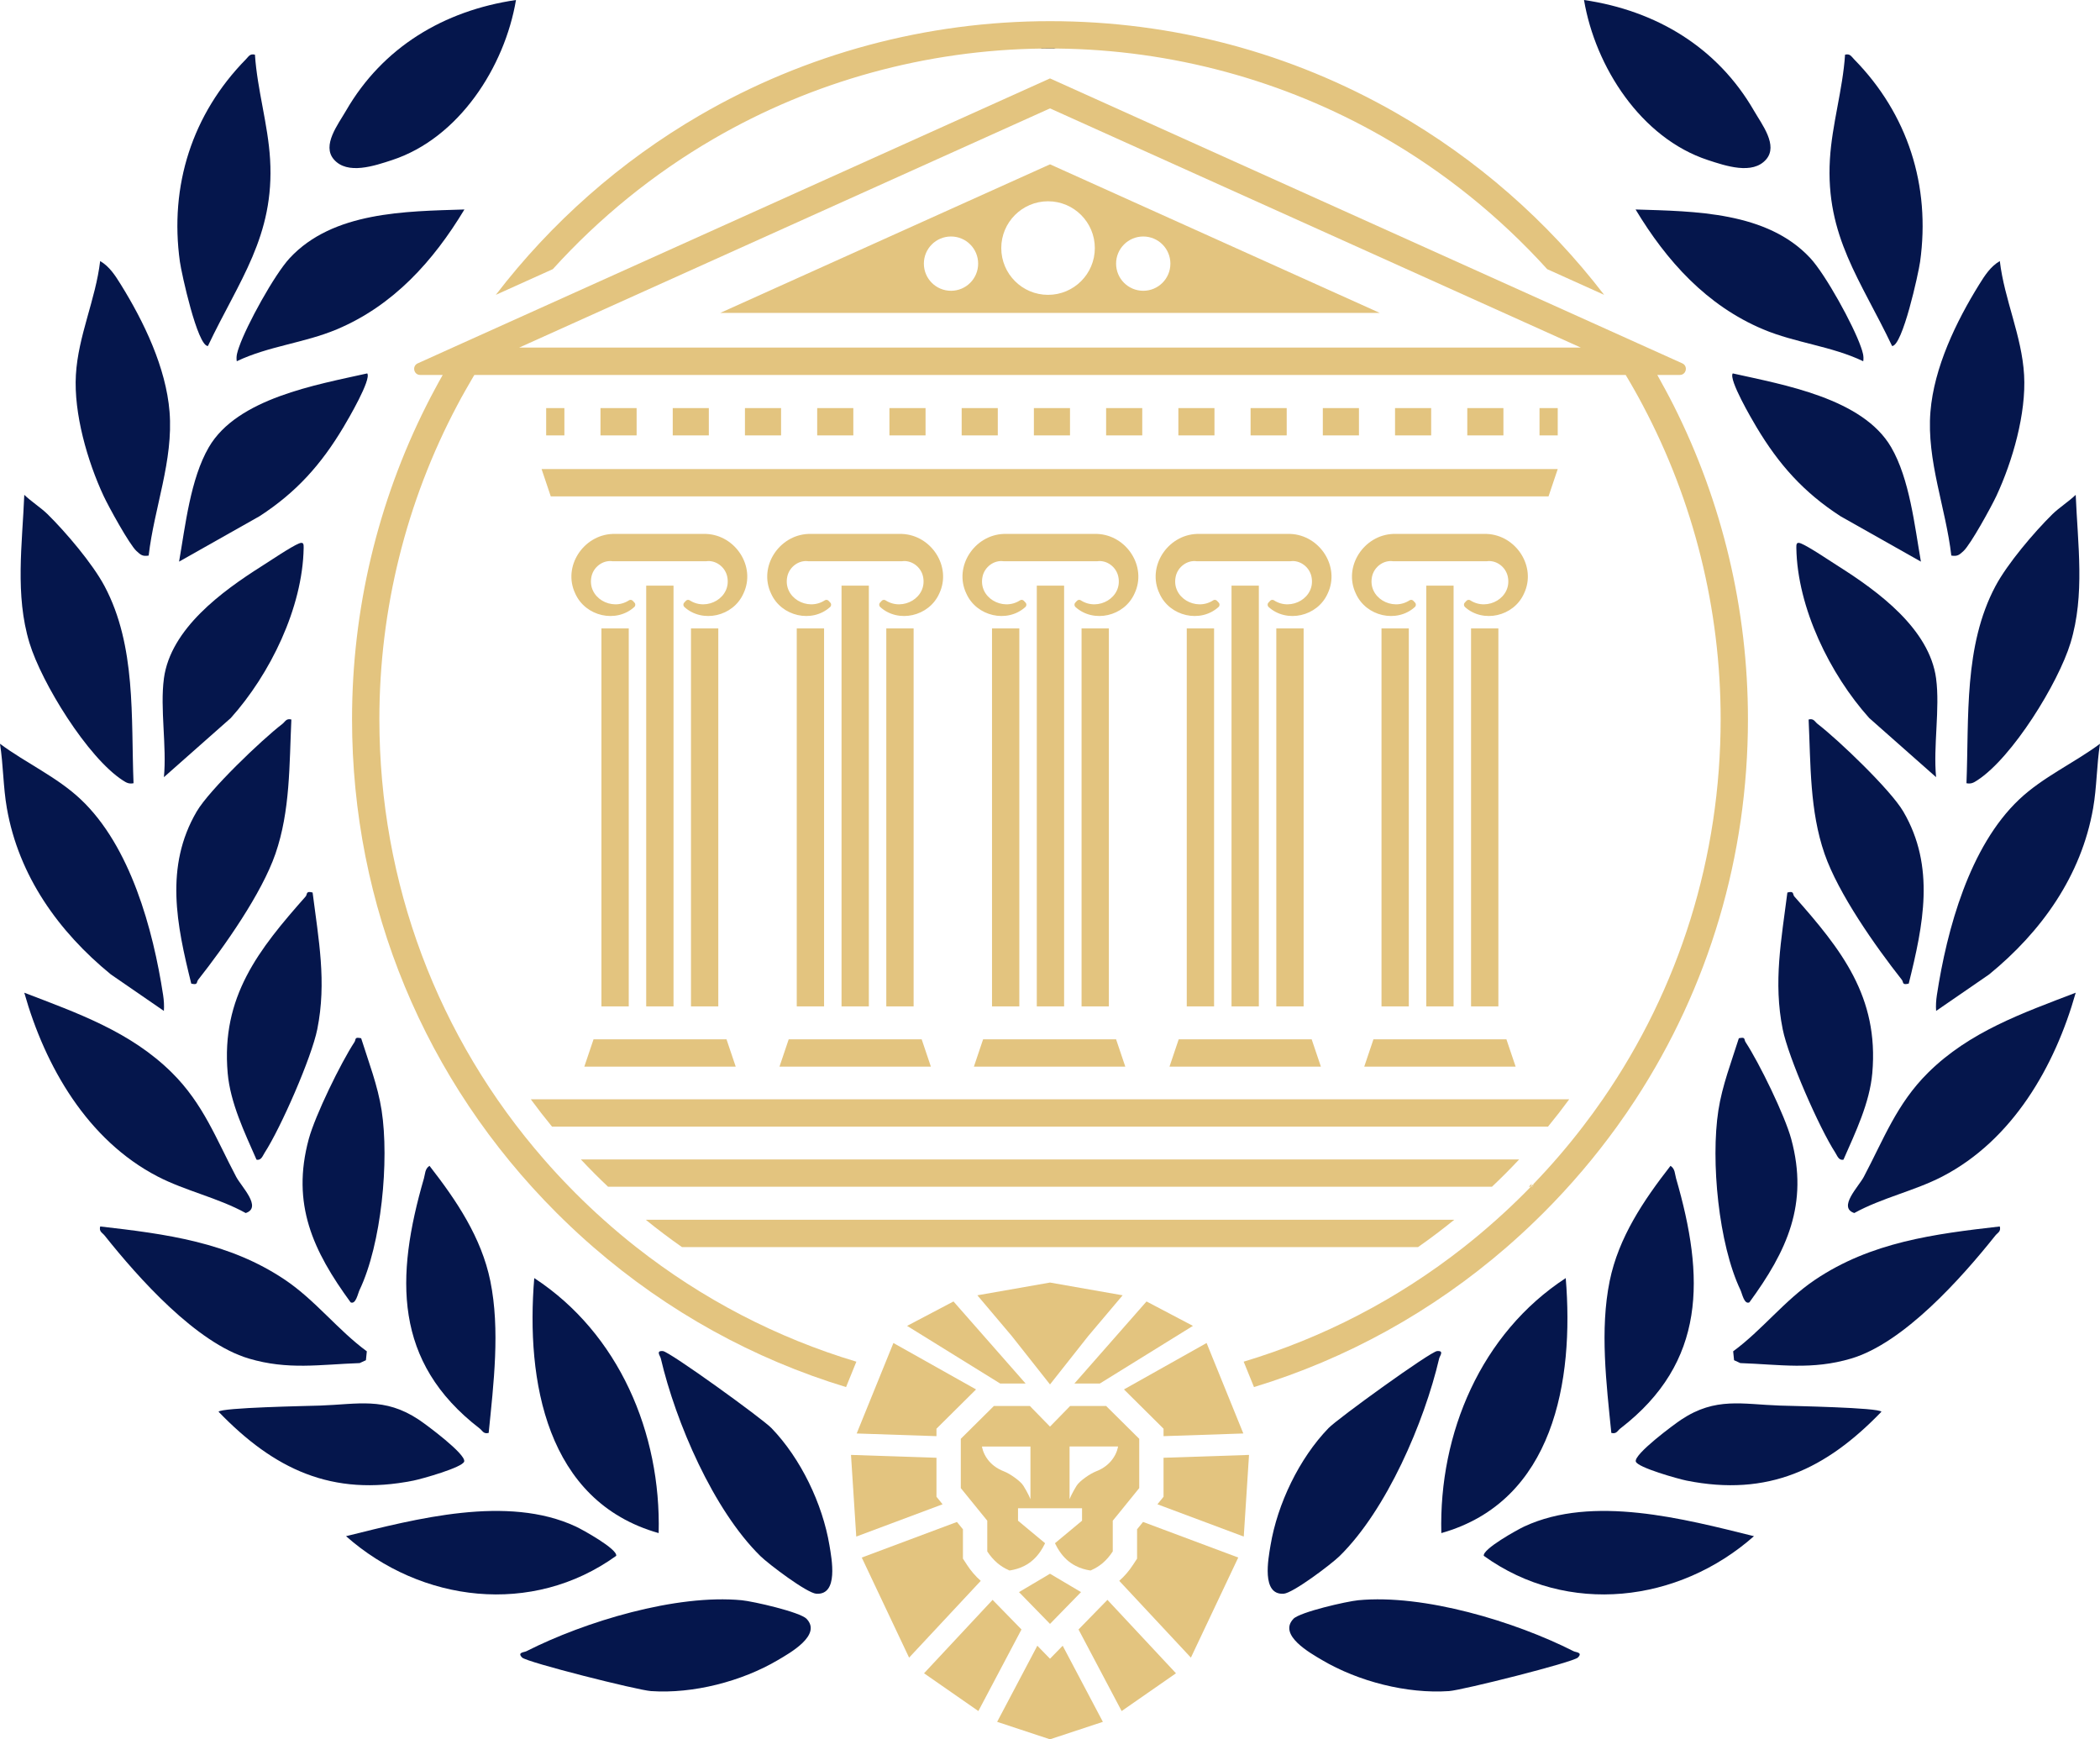 <?xml version="1.0" encoding="UTF-8"?>
<svg id="Calque_1" data-name="Calque 1" xmlns="http://www.w3.org/2000/svg" viewBox="0 0 1399.34 1158.86">
  <defs>
    <style>
      .cls-1 {
        fill: #e3c47f;
      }

      .cls-2 {
        fill: #05164c;
      }
    </style>
  </defs>
  <g>
    <g>
      <path class="cls-2" d="M114.57,714.72c20.93,20.76,29.49,44.19,42.84,69.42,3.45,6.53,17.45,20.36,6.33,24.08-18.34-10.13-40.23-14.77-58.67-24.33-46.77-24.25-74.98-73.2-88.89-122.47,35.46,13.61,70.78,25.93,98.39,53.3Z"/>
      <path class="cls-2" d="M53.89,532.68c33,31.2,48.09,86.38,54.8,130.28.54,3.54.77,7.03.51,10.59l-35.33-24.32c-34.83-28.46-61.4-65.63-69.29-110.73C2.09,524.31,2.23,509.77,0,495.56c17.46,12.97,37.98,22.07,53.89,37.12Z"/>
      <path class="cls-2" d="M31.64,342.54c12.21,12.02,30.03,32.97,38.01,47.96,21.22,39.88,17.59,87.46,19.33,131.35-3.14.58-4.68-.31-7.17-1.92-23.44-15.19-54.02-64.82-62.17-91.56-9.74-31.95-4.78-65.9-3.46-98.67,4.49,4.33,11.28,8.73,15.45,12.84Z"/>
      <path class="cls-2" d="M99.08,370.16c-4.15.69-5.35-.48-8.12-3.01-4.76-4.36-18.61-29.61-21.93-36.73-10.81-23.21-19.94-54.95-18.46-80.6,1.5-26.11,13.18-50.29,16.17-75.87,6.22,3.59,10.07,9.67,13.74,15.57,15.4,24.81,30.12,55.35,32.5,84.81,2.63,32.52-10.25,64.05-13.91,95.83Z"/>
      <path class="cls-2" d="M537.49,1078.62c10.3,10.8-11.21,22.77-19.07,27.41-24.14,14.26-56.6,22.63-84.64,20.7-8.89-.61-82.78-19.18-85.88-22.36-3.43-3.51,1.29-3.4,2.87-4.2,39.04-19.8,99.78-38.16,143.53-33.96,7.49.72,38.84,7.83,43.2,12.4Z"/>
      <path class="cls-2" d="M544,1061.86c14.89.94,10.21-23.23,8.71-32.24-4.62-27.66-19.11-57.89-38.63-78.1-6.19-6.41-67.95-51.02-72.38-51.34-4.9-.36-1.77,3.18-1.37,4.9,9.97,42.62,35.01,100.93,66.38,131.71,5.37,5.27,30.99,24.68,37.29,25.08Z"/>
      <path class="cls-2" d="M244.43,900.37l-.6,5.91-4.16,1.91c-26.52.93-47.73,4.72-73.84-3.02-35.04-10.38-73.5-53.58-96.08-81.92-1.62-2.04-3.89-2.62-2.99-6.09,43.81,5.01,85.82,10.41,123.19,35.58,20.29,13.66,35.17,33.45,54.5,47.62Z"/>
      <path class="cls-2" d="M169.88,36.41c1.53,23.32,8.73,46.5,10.1,69.8,3.01,51.21-20.72,80.61-41.44,124.34-6.95.07-17.59-48.43-18.66-56.14-7.06-50.61,8.14-98.41,43.99-134.92,1.93-1.96,2.62-3.85,6.01-3.07Z"/>
      <path class="cls-2" d="M438.9,1021.46c-74.97-21.17-88.55-101.56-82.9-169.9,56.39,36.85,84.59,103.25,82.9,169.9Z"/>
      <path class="cls-2" d="M194.15,479.39c-1.4,29.99-.67,60.75-10.62,89.49-9.2,26.56-33.86,61.56-51.49,83.92-1.28,1.62.06,3.73-4.6,2.55-9.69-39.06-17.89-77.92,3.63-114.66,8.42-14.38,43.11-47.62,57.01-58.29,2.03-1.56,2.57-3.92,6.07-3.01Z"/>
      <path class="cls-2" d="M309.46,139.58c-20.7,34.38-47.33,63.98-84.99,79.84-21.58,9.09-45.52,11.14-66.7,21.27-.55-3.5.44-6.33,1.56-9.55,5.01-14.48,23.5-48.19,33.79-59.25,28.77-30.89,76.94-31.09,116.33-32.32Z"/>
      <path class="cls-2" d="M343.83,0c-7.52,44.56-38,92-82.49,106.62-11.87,3.9-29.86,10.04-38.88-.41-8.1-9.38,2.78-23.21,8.09-32.41C254.96,31.52,295.71,7.08,343.83,0Z"/>
      <path class="cls-2" d="M109.21,452.07c4.46-33.19,38.86-58.15,64.9-74.67,5.7-3.62,20.08-13.31,25.15-15.32,3.09-1.23,3.12.58,3.08,3.05-.68,39.85-22.43,84.17-48.57,113.29l-44.55,39.39c1.98-20.54-2.68-45.82,0-65.74Z"/>
      <path class="cls-2" d="M325.63,954.72c-3.5.9-4.04-1.45-6.07-3.01-57.45-44.2-56.14-100.9-37.08-166.56.88-3.04.59-6.37,3.72-8.38,17.89,22.96,34.6,47.69,40.53,76.75,6.62,32.46,2.18,68.46-1.1,101.2Z"/>
      <path class="cls-2" d="M119.33,374.19c4.18-23.9,7.54-55.11,19.83-76.23,18.97-32.6,71.68-41.58,105.55-49.17,2.9,3.95-12.7,30.54-15.81,35.75-14.92,24.99-31.4,43.45-55.92,59.37l-53.64,30.28Z"/>
      <path class="cls-2" d="M230.58,1023.52c46.68-11.56,107.45-27.7,153.07-6.45,4.58,2.13,27.99,15.09,26.95,19.55-55.94,40.31-129.97,31.17-180.02-13.1Z"/>
      <path class="cls-2" d="M208.31,594.68c3.96,31.27,9.46,59.6,3.11,91.09-3.81,18.92-24.36,65.75-35.06,82.25-1.26,1.94-2.25,5.36-5.43,4.64-7.91-18.05-17.46-37.76-19.21-57.67-4.48-50.95,20.72-82.39,51.98-117.73,1.21-1.36-.12-3.88,4.62-2.59Z"/>
      <path class="cls-2" d="M240.66,691.77c4.98,15.84,11.08,31.52,13.64,48.08,5.15,33.38-.08,89.02-14.74,119.7-1.08,2.26-2.47,9.81-5.93,8.17-25-34.22-39.62-65.42-27.9-108.77,4.26-15.75,21.33-50.71,30.42-64.58,1.26-1.92-.24-3.64,4.5-2.61Z"/>
      <path class="cls-2" d="M145.62,940.59c2.06-2.78,58.95-3.79,67.74-4.09,25.02-.85,42.73-5.83,65.58,9.31,5.24,3.47,31.52,23,30.38,27.93-.93,3.99-28.58,11.7-33.83,12.75-54.35,10.87-92.95-7.62-129.86-45.89Z"/>
    </g>
    <g>
      <path class="cls-2" d="M1284.77,714.72c-20.93,20.76-29.49,44.19-42.84,69.42-3.45,6.53-17.45,20.36-6.33,24.08,18.34-10.13,40.23-14.77,58.67-24.33,46.77-24.25,74.98-73.2,88.89-122.47-35.46,13.61-70.78,25.93-98.39,53.3Z"/>
      <path class="cls-2" d="M1345.45,532.68c-33,31.2-48.09,86.38-54.8,130.28-.54,3.54-.77,7.03-.51,10.59l35.33-24.32c34.83-28.46,61.4-65.63,69.29-110.73,2.49-14.19,2.34-28.73,4.57-42.94-17.46,12.97-37.98,22.07-53.89,37.12Z"/>
      <path class="cls-2" d="M1367.7,342.54c-12.21,12.02-30.03,32.97-38.01,47.96-21.22,39.88-17.59,87.46-19.33,131.35,3.14.58,4.68-.31,7.17-1.92,23.44-15.19,54.02-64.82,62.17-91.56,9.74-31.95,4.78-65.9,3.46-98.67-4.49,4.33-11.28,8.73-15.45,12.84Z"/>
      <path class="cls-2" d="M1300.25,370.16c4.15.69,5.35-.48,8.12-3.01,4.76-4.36,18.61-29.61,21.93-36.73,10.81-23.21,19.94-54.95,18.46-80.6-1.5-26.11-13.18-50.29-16.17-75.87-6.22,3.59-10.07,9.67-13.74,15.57-15.4,24.81-30.12,55.35-32.5,84.81-2.63,32.52,10.25,64.05,13.91,95.83Z"/>
      <path class="cls-2" d="M861.85,1078.62c-10.3,10.8,11.21,22.77,19.07,27.41,24.14,14.26,56.6,22.63,84.64,20.7,8.89-.61,82.78-19.18,85.88-22.36,3.43-3.51-1.29-3.4-2.87-4.2-39.04-19.8-99.78-38.16-143.53-33.96-7.49.72-38.84,7.83-43.2,12.4Z"/>
      <path class="cls-2" d="M855.33,1061.86c-14.89.94-10.21-23.23-8.71-32.24,4.62-27.66,19.11-57.89,38.63-78.1,6.19-6.41,67.95-51.02,72.38-51.34,4.9-.36,1.77,3.18,1.37,4.9-9.97,42.62-35.01,100.93-66.38,131.71-5.37,5.27-30.99,24.68-37.29,25.08Z"/>
      <path class="cls-2" d="M1154.9,900.37l.6,5.91,4.16,1.91c26.52.93,47.73,4.72,73.84-3.02,35.04-10.38,73.5-53.58,96.08-81.92,1.62-2.04,3.89-2.62,2.99-6.09-43.81,5.01-85.82,10.41-123.19,35.58-20.29,13.66-35.17,33.45-54.5,47.62Z"/>
      <path class="cls-2" d="M1229.46,36.41c-1.53,23.32-8.73,46.5-10.1,69.8-3.01,51.21,20.72,80.61,41.44,124.34,6.95.07,17.59-48.43,18.66-56.14,7.06-50.61-8.14-98.41-43.99-134.92-1.93-1.96-2.62-3.85-6.01-3.07Z"/>
      <path class="cls-2" d="M960.43,1021.46c74.97-21.17,88.55-101.56,82.9-169.9-56.39,36.85-84.59,103.25-82.9,169.9Z"/>
      <path class="cls-2" d="M1205.18,479.39c1.4,29.99.67,60.75,10.62,89.49,9.2,26.56,33.86,61.56,51.49,83.92,1.28,1.62-.06,3.73,4.6,2.55,9.69-39.06,17.89-77.92-3.63-114.66-8.42-14.38-43.11-47.62-57.01-58.29-2.03-1.56-2.57-3.92-6.07-3.01Z"/>
      <path class="cls-2" d="M1089.88,139.58c20.7,34.38,47.33,63.98,84.99,79.84,21.58,9.09,45.52,11.14,66.7,21.27.55-3.5-.44-6.33-1.56-9.55-5.01-14.48-23.5-48.19-33.79-59.25-28.77-30.89-76.94-31.09-116.33-32.32Z"/>
      <path class="cls-2" d="M1055.51,0c7.52,44.56,38,92,82.49,106.62,11.87,3.9,29.86,10.04,38.88-.41,8.1-9.38-2.78-23.21-8.09-32.41-24.41-42.28-65.16-66.73-113.28-73.8Z"/>
      <path class="cls-2" d="M1290.13,452.07c-4.46-33.19-38.86-58.15-64.9-74.67-5.7-3.62-20.08-13.31-25.15-15.32-3.09-1.23-3.12.58-3.08,3.05.68,39.85,22.43,84.17,48.57,113.29l44.55,39.39c-1.98-20.54,2.68-45.82,0-65.74Z"/>
      <path class="cls-2" d="M1073.71,954.72c3.5.9,4.04-1.45,6.07-3.01,57.45-44.2,56.14-100.9,37.08-166.56-.88-3.04-.59-6.37-3.72-8.38-17.89,22.96-34.6,47.69-40.53,76.75-6.62,32.46-2.18,68.46,1.1,101.2Z"/>
      <path class="cls-2" d="M1280,374.19c-4.18-23.9-7.54-55.11-19.83-76.23-18.97-32.6-71.68-41.58-105.55-49.17-2.9,3.95,12.7,30.54,15.81,35.75,14.92,24.99,31.4,43.45,55.92,59.37l53.64,30.28Z"/>
      <path class="cls-2" d="M1168.76,1023.52c-46.68-11.56-107.45-27.7-153.07-6.45-4.58,2.13-27.99,15.09-26.95,19.55,55.94,40.31,129.97,31.17,180.02-13.1Z"/>
      <path class="cls-2" d="M1191.02,594.68c-3.96,31.27-9.46,59.6-3.11,91.09,3.81,18.92,24.36,65.75,35.06,82.25,1.26,1.94,2.25,5.36,5.43,4.64,7.91-18.05,17.46-37.76,19.21-57.67,4.48-50.95-20.72-82.39-51.98-117.73-1.21-1.36.12-3.88-4.62-2.59Z"/>
      <path class="cls-2" d="M1158.68,691.77c-4.98,15.84-11.08,31.52-13.64,48.08-5.15,33.38.08,89.02,14.74,119.7,1.08,2.26,2.47,9.81,5.93,8.17,25-34.22,39.62-65.42,27.9-108.77-4.26-15.75-21.33-50.71-30.42-64.58-1.26-1.92.24-3.64-4.5-2.61Z"/>
      <path class="cls-2" d="M1253.71,940.59c-2.06-2.78-58.95-3.79-67.74-4.09-25.02-.85-42.73-5.83-65.58,9.31-5.24,3.47-31.52,23-30.38,27.93.93,3.99,28.58,11.7,33.83,12.75,54.35,10.87,92.95-7.62,129.86-45.89Z"/>
    </g>
  </g>
  <path class="cls-2" d="M698.37,30.06l-5.08,2.29c1.7-.04,3.38-.04,5.08-.04s3.38,0,5.08.04l-5.08-2.29Z"/>
  <path class="cls-1" d="M1020.76,788.64l-.69,2.06h-1.31c.69-.69,1.36-1.38,2-2.06Z"/>
  <g>
    <g>
      <g>
        <polygon class="cls-1" points="618.84 312.52 609.93 312.52 360.88 312.52 367.01 330.73 609.93 330.73 618.84 330.73 1031.87 330.73 1038 312.52 618.84 312.52"/>
        <g>
          <rect class="cls-1" x="363.94" y="271.9" width="12.14" height="18.2"/>
          <path class="cls-1" d="M977.73,271.9v18.2h24.07v-18.2h-24.07ZM929.59,271.9v18.2h24.07v-18.2h-24.07ZM881.47,271.9v18.2h24.07v-18.2h-24.07ZM833.33,271.9v18.2h24.07v-18.2h-24.07ZM785.21,271.9v18.2h24.05v-18.2h-24.05ZM737.07,271.9v18.2h24.07v-18.2h-24.07ZM688.93,271.9v18.2h24.07v-18.2h-24.07ZM640.81,271.9v18.2h24.07v-18.2h-24.07ZM592.67,271.9v18.2h24.07v-18.2h-24.07ZM544.54,271.9v18.2h24.07v-18.2h-24.07ZM496.4,271.9v18.2h24.07v-18.2h-24.07ZM448.28,271.9v18.2h24.05v-18.2h-24.05ZM400.14,271.9v18.2h24.07v-18.2h-24.07Z"/>
          <rect class="cls-1" x="1025.86" y="271.9" width="12.14" height="18.2"/>
        </g>
        <g>
          <polygon class="cls-1" points="484.11 692.48 439.81 692.48 395.5 692.48 389.36 710.68 439.81 710.68 490.25 710.68 484.11 692.48"/>
          <polygon class="cls-1" points="614.17 692.48 569.86 692.48 525.55 692.48 519.41 710.68 569.86 710.68 620.3 710.68 614.17 692.48"/>
          <polygon class="cls-1" points="743.71 692.48 699.4 692.48 655.09 692.48 648.96 710.68 699.4 710.68 749.85 710.68 743.71 692.48"/>
          <polygon class="cls-1" points="874.04 692.48 829.74 692.48 785.43 692.48 779.29 710.68 829.74 710.68 880.18 710.68 874.04 692.48"/>
          <polygon class="cls-1" points="1003.81 692.48 959.5 692.48 915.2 692.48 909.06 710.68 959.5 710.68 1009.95 710.68 1003.81 692.48"/>
          <g>
            <rect class="cls-1" x="400.77" y="418.7" width="18.2" height="251.83"/>
            <rect class="cls-1" x="460.44" y="418.7" width="18.2" height="251.83"/>
            <rect class="cls-1" x="430.6" y="390.2" width="18.2" height="280.33"/>
          </g>
          <g>
            <rect class="cls-1" x="530.92" y="418.7" width="18.2" height="251.83"/>
            <rect class="cls-1" x="590.59" y="418.7" width="18.2" height="251.83"/>
            <rect class="cls-1" x="560.76" y="390.2" width="18.2" height="280.33"/>
          </g>
          <g>
            <rect class="cls-1" x="661.03" y="418.7" width="18.2" height="251.83"/>
            <rect class="cls-1" x="720.7" y="418.7" width="18.2" height="251.83"/>
            <rect class="cls-1" x="690.87" y="390.2" width="18.2" height="280.33"/>
          </g>
          <g>
            <rect class="cls-1" x="790.8" y="418.7" width="18.2" height="251.83"/>
            <rect class="cls-1" x="850.47" y="418.7" width="18.2" height="251.83"/>
            <rect class="cls-1" x="820.63" y="390.2" width="18.2" height="280.33"/>
          </g>
          <g>
            <rect class="cls-1" x="920.57" y="418.7" width="18.2" height="251.83"/>
            <rect class="cls-1" x="980.24" y="418.7" width="18.2" height="251.83"/>
            <rect class="cls-1" x="950.4" y="390.2" width="18.2" height="280.33"/>
          </g>
          <path class="cls-1" d="M470.56,355.74h0s-8.03,0-8.03,0h-54.36c-19.55.78-33.34,21.8-24.88,39.66,6.83,15.42,27.38,19.92,39.36,9.04.84-.76.94-2.06.16-2.89l-1.15-1.24c-.64-.7-1.71-.88-2.5-.36-11.58,7.6-28.09-1.83-25.02-15.88,1.38-6.34,7.64-11.06,14.02-10.13h0s0,0,0,0h62.38c6.38-.93,12.65,3.79,14.02,10.13,3.07,14.04-13.44,23.48-25.02,15.88-.79-.52-1.86-.34-2.5.36l-1.15,1.24c-.77.84-.68,2.13.16,2.89,11.98,10.88,32.53,6.38,39.36-9.04,8.46-17.87-5.33-38.89-24.88-39.66Z"/>
          <path class="cls-1" d="M601.05,355.74h0s-8.03,0-8.03,0h-54.36c-19.55.78-33.34,21.8-24.88,39.66,6.83,15.42,27.38,19.92,39.36,9.04.84-.76.94-2.06.16-2.89l-1.15-1.24c-.64-.7-1.71-.88-2.5-.36-11.58,7.6-28.09-1.83-25.02-15.88,1.38-6.34,7.64-11.06,14.02-10.13h0s0,0,0,0h62.38c6.38-.93,12.65,3.79,14.02,10.13,3.07,14.04-13.44,23.48-25.02,15.88-.79-.52-1.86-.34-2.5.36l-1.15,1.24c-.77.84-.68,2.13.16,2.89,11.98,10.88,32.53,6.38,39.36-9.04,8.46-17.87-5.33-38.89-24.88-39.66Z"/>
          <path class="cls-1" d="M731.16,355.74h0s-8.03,0-8.03,0h-54.36c-19.55.78-33.34,21.8-24.88,39.66,6.83,15.42,27.38,19.92,39.36,9.04.84-.76.94-2.06.16-2.89l-1.15-1.24c-.64-.7-1.71-.88-2.5-.36-11.58,7.6-28.09-1.83-25.02-15.88,1.38-6.34,7.64-11.06,14.02-10.13h0s0,0,0,0h62.38c6.38-.93,12.65,3.79,14.02,10.13,3.07,14.04-13.44,23.48-25.02,15.88-.79-.52-1.86-.34-2.5.36l-1.15,1.24c-.77.84-.68,2.13.16,2.89,11.98,10.88,32.53,6.38,39.36-9.04,8.46-17.87-5.33-38.89-24.88-39.66Z"/>
          <path class="cls-1" d="M859.87,355.74h0s-8.03,0-8.03,0h-54.36c-19.55.78-33.34,21.8-24.88,39.66,6.83,15.42,27.38,19.92,39.36,9.04.84-.76.94-2.06.16-2.89l-1.15-1.24c-.64-.7-1.71-.88-2.5-.36-11.58,7.6-28.09-1.83-25.02-15.88,1.38-6.34,7.64-11.06,14.02-10.13h0s0,0,0,0h62.38c6.38-.93,12.65,3.79,14.02,10.13,3.07,14.04-13.44,23.48-25.02,15.88-.79-.52-1.86-.34-2.5.36l-1.15,1.24c-.77.84-.68,2.13.16,2.89,11.98,10.88,32.53,6.38,39.36-9.04,8.46-17.87-5.33-38.89-24.88-39.66Z"/>
          <path class="cls-1" d="M990.7,355.74h0s-8.03,0-8.03,0h-54.36c-19.55.78-33.34,21.8-24.88,39.66,6.83,15.42,27.38,19.92,39.36,9.04.84-.76.94-2.06.16-2.89l-1.15-1.24c-.64-.7-1.71-.88-2.5-.36-11.58,7.6-28.09-1.83-25.02-15.88,1.38-6.34,7.64-11.06,14.02-10.13h0s0,0,0,0h62.38c6.38-.93,12.65,3.79,14.02,10.13,3.07,14.04-13.44,23.48-25.02,15.88-.79-.52-1.86-.34-2.5.36l-1.15,1.24c-.77.84-.68,2.13.16,2.89,11.98,10.88,32.53,6.38,39.36-9.04,8.46-17.87-5.33-38.89-24.88-39.66Z"/>
        </g>
      </g>
      <g>
        <path class="cls-1" d="M1068.94,196.45l-37.95-17.11c-31.68-34.97-68.81-64.93-109.92-88.41-65.64-37.52-140.32-57.73-216.33-58.58-1.68-.04-3.36-.04-5.04-.04h-.08c-1.68,0-3.36,0-5.04.04-77.19.87-152.92,21.68-219.3,60.3-39.95,23.24-76.03,52.57-106.9,86.67l-37.99,17.13c36.94-48.16,83.11-88.94,135.75-119.54,70.61-41.08,151.36-62.81,233.52-62.81s160.6,21.1,230.45,61.03c53.82,30.77,101.16,72.21,138.82,121.32Z"/>
        <g>
          <path class="cls-1" d="M1020.05,790.71h1.31l.69-2.06c-.65.69-1.32,1.38-2,2.06Z"/>
          <path class="cls-2" d="M699.67,32.28l-.04.02h.08l-.04-.02Z"/>
          <path class="cls-1" d="M1115.18,270.04c-1.72-3.4-3.48-6.78-5.29-10.11-1.8-3.4-3.66-6.78-5.54-10.11h14.98c4.36,0,5.63-5.94,1.67-7.73l-29.29-13.2-31.99-14.42L699.67,52.25l-360.05,162.22-32.02,14.42-29.24,13.2c-3.96,1.78-2.69,7.73,1.65,7.73h14.99c-1.9,3.33-3.77,6.72-5.55,10.11-1.81,3.36-3.58,6.72-5.27,10.11-32.53,64.57-49.6,136.23-49.6,209.15,0,124.23,48.38,241.02,136.23,328.85,1.57,1.57,3.16,3.14,4.75,4.67,6.45,6.28,13.05,12.36,19.81,18.21,49.53,42.97,106.75,74.54,168.4,93.26l6.87-16.92c-53.02-15.9-102.67-41.68-146.71-76.33-7.4-5.81-14.63-11.88-21.68-18.21-6.32-5.64-12.51-11.49-18.56-17.54-1.48-1.48-2.95-2.98-4.39-4.47-5.79-5.93-11.39-11.99-16.79-18.21-70.97-81.33-109.71-184.35-109.71-293.31,0-73.17,17.88-145.02,51.88-209.15,1.8-3.4,3.63-6.78,5.54-10.11,1.63-2.9,3.27-5.75,4.96-8.59.3-.51.6-1.02.91-1.52h767.19c2.02,3.36,3.97,6.72,5.88,10.11,1.9,3.36,3.75,6.72,5.52,10.11,34.03,64.16,51.88,135.89,51.88,209.15,0,91.76-27.47,179.31-78.54,253.24-4.25,6.17-8.68,12.24-13.28,18.21-10.11,13.18-21.02,25.87-32.68,38l-.7,2.06h-1.31c-1.43,1.5-2.91,2.99-4.39,4.47-6.05,6.05-12.23,11.9-18.56,17.54-7.06,6.32-14.29,12.4-21.68,18.21-44.04,34.66-93.69,60.41-146.69,76.33l6.87,16.92c61.63-18.72,118.85-50.28,168.41-93.26,6.74-5.88,13.35-11.92,19.78-18.21,1.6-1.53,3.17-3.1,4.76-4.67,17.97-17.98,34.3-37.18,48.9-57.4,4.33-5.99,8.5-12.06,12.5-18.21,48.68-74.71,74.8-161.97,74.8-253.24,0-73-17.05-144.59-49.57-209.15ZM345.93,231.6l353.74-159.38,353.74,159.38H345.93Z"/>
          <path class="cls-1" d="M699.69,109.49l-219.71,98.98h439.4l-219.69-98.98ZM633.71,193.74c-10,0-18.09-8.09-18.09-18.09s8.09-18.08,18.09-18.08,18.08,8.08,18.08,18.08-8.09,18.09-18.08,18.09ZM698.37,196.45c-17.21,0-31.17-13.96-31.17-31.17s13.96-31.17,31.17-31.17,31.17,13.96,31.17,31.17-13.94,31.17-31.17,31.17ZM761.81,193.74c-10,0-18.1-8.09-18.1-18.09s8.11-18.08,18.1-18.08,18.08,8.08,18.08,18.08-8.08,18.09-18.08,18.09Z"/>
        </g>
      </g>
      <g>
        <path class="cls-1" d="M353.71,732.43h691.94c-4.51,6.17-9.22,12.24-14.12,18.2H367.83c-4.9-5.97-9.61-12.04-14.12-18.2Z"/>
        <path class="cls-1" d="M1012.29,772.5c-3.09,3.32-6.27,6.59-9.49,9.81-2.85,2.85-5.72,5.64-8.64,8.39H405.19c-2.91-2.75-5.79-5.54-8.64-8.39-3.22-3.22-6.39-6.49-9.49-9.81h625.23Z"/>
        <path class="cls-1" d="M969.04,812.71c-7.85,6.37-15.9,12.44-24.13,18.2h-490.47c-8.23-5.76-16.28-11.83-24.13-18.2h538.73Z"/>
      </g>
    </g>
    <g>
      <polygon class="cls-1" points="683.42 921.81 635.36 867.13 604.44 883.4 666.47 921.81 683.42 921.81"/>
      <polygon class="cls-1" points="624.02 951.91 628.81 947.15 650.39 925.74 595.33 894.81 570.85 955.09 624.02 956.87 624.02 951.91"/>
      <polygon class="cls-1" points="627.64 1001.71 624.02 997.25 624.02 971.27 567.06 969.37 570.57 1023.78 628.09 1002.27 627.64 1001.71"/>
      <path class="cls-1" d="M644.29,1042.51l-2.63-4.03v-19.53l-4-4.91-63.43,23.72,31.55,66.69,47.75-51.17c-3.47-3.04-6.57-6.64-9.25-10.76Z"/>
      <polygon class="cls-1" points="667.42 1072.1 661.41 1065.95 615.74 1114.87 651.94 1140.03 680.67 1085.68 667.42 1072.1"/>
      <polygon class="cls-1" points="679.01 1060.78 679.73 1061.52 688.62 1070.63 699.19 1081.46 699.67 1081.97 700.16 1081.46 710.73 1070.63 719.62 1061.52 720.34 1060.78 699.67 1048.54 679.01 1060.78"/>
      <polygon class="cls-1" points="699.67 922.41 725.2 890.1 748.07 863.03 699.67 854.53 651.27 863.03 674.15 890.1 699.67 922.41"/>
      <polygon class="cls-1" points="732.88 921.81 794.91 883.4 763.99 867.13 715.93 921.81 732.88 921.81"/>
      <polygon class="cls-1" points="770.54 947.15 775.33 951.91 775.33 956.87 828.5 955.09 804.02 894.81 748.96 925.74 770.54 947.15"/>
      <polygon class="cls-1" points="775.33 971.27 775.33 997.25 771.71 1001.71 771.26 1002.27 828.78 1023.78 832.29 969.37 775.33 971.27"/>
      <path class="cls-1" d="M757.69,1018.95v19.53l-2.63,4.03c-2.68,4.12-5.78,7.72-9.25,10.76l47.75,51.17,31.55-66.69-63.43-23.72-4,4.91Z"/>
      <polygon class="cls-1" points="731.93 1072.1 718.68 1085.68 747.41 1140.03 783.61 1114.87 737.94 1065.95 731.93 1072.1"/>
      <polygon class="cls-1" points="699.67 1105.17 691.23 1096.51 664.45 1147.22 699.67 1158.86 734.9 1147.22 708.12 1096.51 699.67 1105.17"/>
      <path class="cls-1" d="M757.92,957.44l-20.85-20.67h-23.99l-1.82,1.88-11.59,11.87-11.59-11.87-1.82-1.88h-23.97l-20.85,20.67-1.21,1.21v32.83l3.88,4.79,9.57,11.79,4.19,5.14v20.47c1.92,2.97,4.17,5.56,6.74,7.77,2.2,1.86,4.67,3.44,7.44,4.65.2.1.44.22.65.3,3.64-.55,6.92-1.56,9.85-3.07,4.39-2.22,7.99-5.54,10.9-9.89v-.02c.97-1.42,1.82-2.93,2.61-4.55l.04-.04c.06-.22.16-.4.28-.63l-10.94-9.08-7.08-5.91v-8.29h42.66v8.29l-7.1,5.91-10.92,9.08c.1.22.22.4.26.63l.04.04h.02c.77,1.62,1.64,3.14,2.59,4.55l.02.02c2.89,4.35,6.49,7.67,10.88,9.89,2.95,1.52,6.21,2.53,9.85,3.07.22-.08.44-.2.67-.3,2.75-1.21,5.24-2.79,7.44-4.65,2.57-2.2,4.79-4.79,6.72-7.77v-20.47l4.21-5.14,9.55-11.79,3.88-4.79v-32.83l-1.19-1.21ZM686.64,998.85c-.32-.79-.73-1.68-1.21-2.67-.83-1.72-1.96-3.76-3.42-6.15-1.03-1.74-3.44-3.84-6.03-5.68-2.47-1.78-5.1-3.28-6.92-3.98-5.28-2.02-8.7-5.04-10.88-7.93-3.38-4.47-3.84-8.66-3.84-8.66h32.3v35.07ZM741.15,972.43c-2.16,2.89-5.58,5.91-10.86,7.93-1.82.71-4.47,2.2-6.94,3.98-2.59,1.84-4.98,3.94-6.03,5.68-1.46,2.39-2.57,4.43-3.42,6.15-.49.99-.87,1.88-1.19,2.67v-35.07h32.3s-.47,4.19-3.86,8.66Z"/>
    </g>
  </g>
</svg>